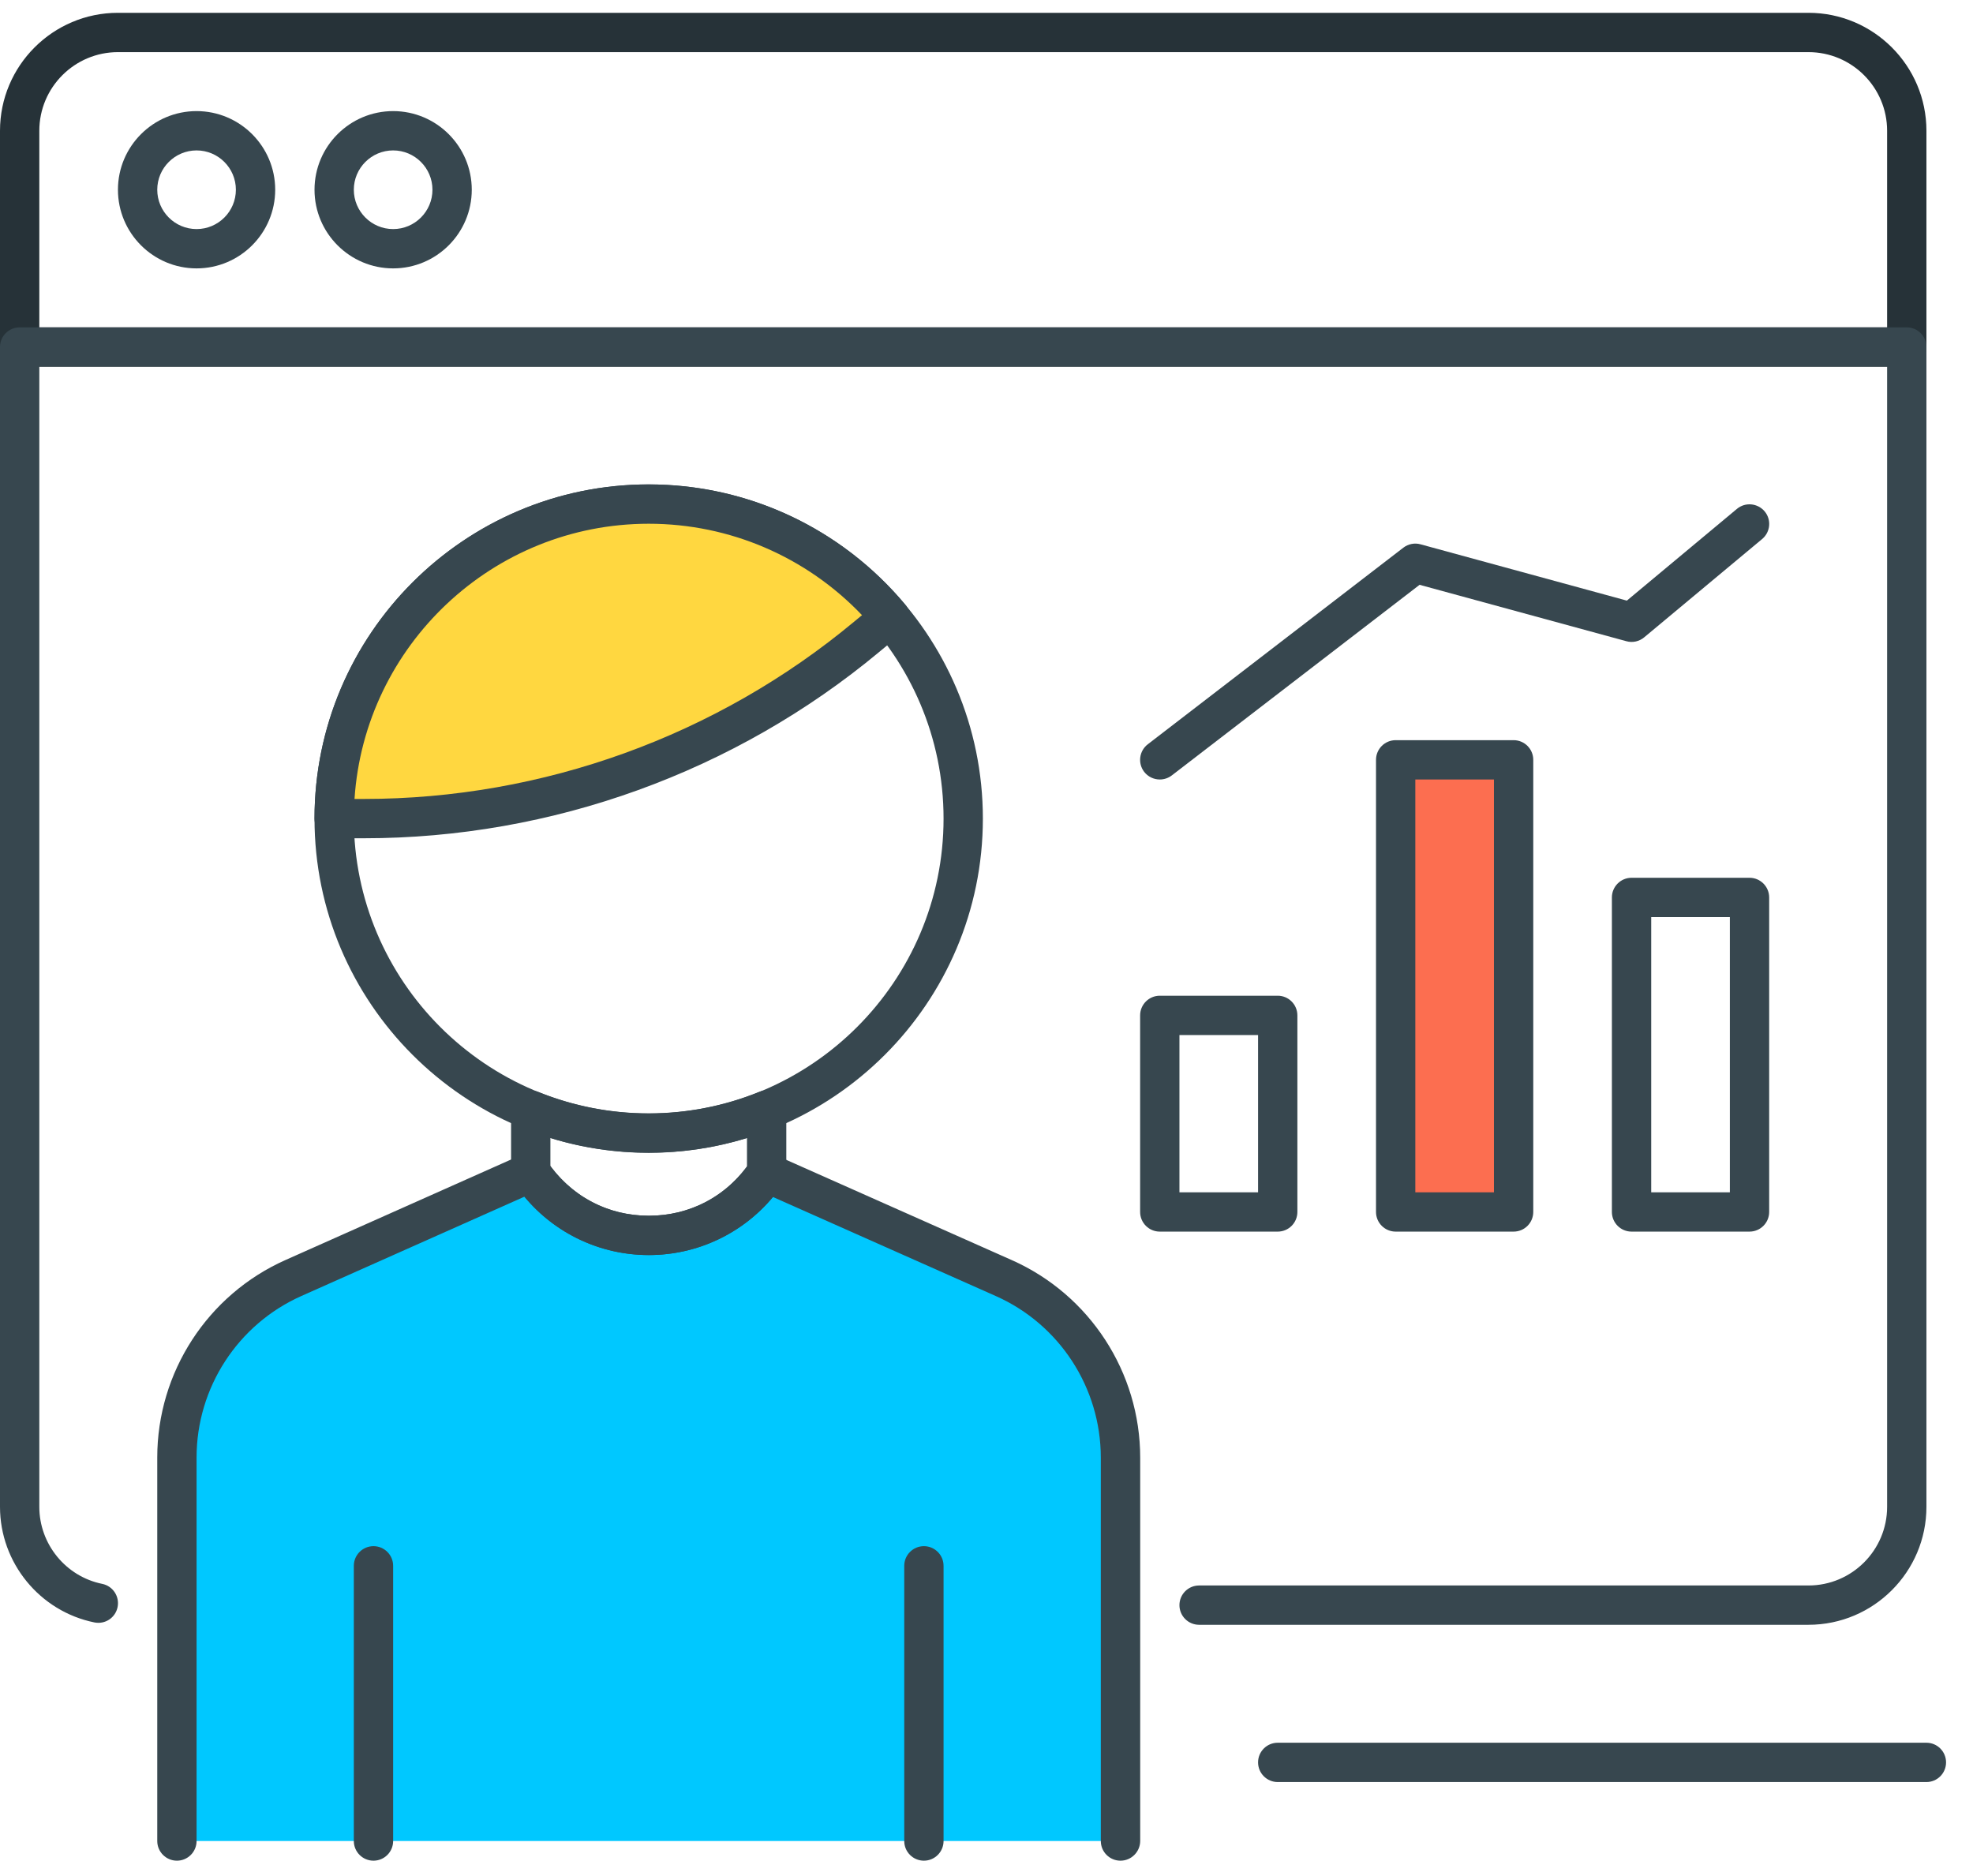 <svg xmlns="http://www.w3.org/2000/svg" xmlns:xlink="http://www.w3.org/1999/xlink" width="81px" height="77px" viewBox="0 0 81 77"><title>8F29C55D-F0FF-4C99-ABB9-1CC332A03297</title><g id="Page-1" stroke="none" stroke-width="1" fill="none" fill-rule="evenodd"><g id="Machine-Learning-Services" transform="translate(-793, -4365)" fill-rule="nonzero"><g id="analytics-(6)" transform="translate(793, 4365)"><path d="M46,75.579 L46,59.842 C46,56.653 44.121,53.762 41.206,52.468 L31.474,48.142 C29.161,51.58 24.099,51.573 21.793,48.131 L21.789,48.126 L21.789,48.126 L12.05,52.464 C9.139,53.76 7.263,56.65 7.263,59.836 L7.263,75.579" id="Path" fill="#00C8FF"></path><g id="Group"><path d="M46,76.386 C45.555,76.386 45.193,76.024 45.193,75.579 L45.193,59.842 C45.193,56.974 43.5,54.367 40.879,53.205 L31.732,49.139 C30.478,50.644 28.62,51.523 26.638,51.523 C26.635,51.523 26.633,51.523 26.63,51.523 C24.643,51.522 22.782,50.636 21.53,49.127 L12.378,53.202 C9.76,54.366 8.07,56.972 8.07,59.836 L8.07,75.579 C8.07,76.024 7.709,76.386 7.263,76.386 C6.818,76.386 6.456,76.024 6.456,75.579 L6.456,59.836 C6.456,56.335 8.522,53.15 11.721,51.727 L21.46,47.388 C21.801,47.233 22.208,47.34 22.435,47.642 C23.412,49.096 24.93,49.908 26.633,49.909 C26.635,49.909 26.636,49.909 26.64,49.909 C28.339,49.909 29.856,49.102 30.807,47.692 C31.027,47.367 31.446,47.248 31.805,47.404 L41.537,51.73 C44.739,53.152 46.81,56.336 46.81,59.842 L46.81,75.579 C46.807,76.024 46.445,76.386 46,76.386 Z" id="Path" fill="#37474F"></path><path d="M78.281,15.053 L0.807,15.053 C0.362,15.053 0,14.691 0,14.246 L0,5.368 C0,2.699 2.172,0.526 4.842,0.526 L74.246,0.526 C76.915,0.526 79.088,2.699 79.088,5.368 L79.088,14.246 C79.088,14.691 78.726,15.053 78.281,15.053 Z M1.614,13.439 L77.474,13.439 L77.474,5.368 C77.474,3.588 76.026,2.14 74.246,2.14 L4.842,2.14 C3.062,2.14 1.614,3.588 1.614,5.368 L1.614,13.439 Z" id="Shape" fill="#263238"></path><path d="M8.07,11.018 C6.29,11.018 4.842,9.57 4.842,7.789 C4.842,6.009 6.29,4.561 8.07,4.561 C9.85,4.561 11.298,6.009 11.298,7.789 C11.298,9.57 9.85,11.018 8.07,11.018 Z M8.07,6.175 C7.181,6.175 6.456,6.899 6.456,7.789 C6.456,8.68 7.181,9.404 8.07,9.404 C8.96,9.404 9.684,8.68 9.684,7.789 C9.684,6.899 8.96,6.175 8.07,6.175 Z" id="Shape" fill="#37474F"></path><path d="M16.14,11.018 C14.36,11.018 12.912,9.57 12.912,7.789 C12.912,6.009 14.36,4.561 16.14,4.561 C17.921,4.561 19.368,6.009 19.368,7.789 C19.368,9.57 17.921,11.018 16.14,11.018 Z M16.14,6.175 C15.251,6.175 14.526,6.899 14.526,7.789 C14.526,8.68 15.251,9.404 16.14,9.404 C17.03,9.404 17.754,8.68 17.754,7.789 C17.754,6.899 17.03,6.175 16.14,6.175 Z" id="Shape" fill="#37474F"></path><path d="M52.456,50.561 L47.614,50.561 C47.169,50.561 46.807,50.2 46.807,49.754 L46.807,41.684 C46.807,41.239 47.169,40.877 47.614,40.877 L52.456,40.877 C52.902,40.877 53.263,41.239 53.263,41.684 L53.263,49.754 C53.263,50.2 52.902,50.561 52.456,50.561 Z M48.421,48.947 L51.649,48.947 L51.649,42.491 L48.421,42.491 L48.421,48.947 Z" id="Shape" fill="#37474F"></path><path d="M71.825,50.561 L66.982,50.561 C66.537,50.561 66.175,50.2 66.175,49.754 L66.175,36.842 C66.175,36.397 66.537,36.035 66.982,36.035 L71.825,36.035 C72.27,36.035 72.632,36.397 72.632,36.842 L72.632,49.754 C72.632,50.2 72.27,50.561 71.825,50.561 Z M67.789,48.947 L71.018,48.947 L71.018,37.649 L67.789,37.649 L67.789,48.947 Z" id="Shape" fill="#37474F"></path></g><rect id="Rectangle" fill="#FC6E50" x="57.298" y="31.193" width="4.842" height="18.561"></rect><g id="Group" transform="translate(12.298, 19.07)" fill="#37474F"><path d="M49.842,31.491 L45,31.491 C44.555,31.491 44.193,31.13 44.193,30.684 L44.193,12.123 C44.193,11.677 44.555,11.316 45,11.316 L49.842,11.316 C50.288,11.316 50.649,11.677 50.649,12.123 L50.649,30.684 C50.649,31.13 50.288,31.491 49.842,31.491 Z M45.807,29.877 L49.035,29.877 L49.035,12.93 L45.807,12.93 L45.807,29.877 Z" id="Shape"></path><path d="M66.789,54.088 L40.158,54.088 C39.712,54.088 39.351,53.726 39.351,53.281 C39.351,52.835 39.712,52.474 40.158,52.474 L66.789,52.474 C67.235,52.474 67.596,52.835 67.596,53.281 C67.596,53.726 67.235,54.088 66.789,54.088 Z" id="Path"></path><path d="M14.333,28.255 C6.768,28.255 0.614,22.101 0.614,14.536 C0.614,6.971 6.768,0.816 14.333,0.816 C21.898,0.816 28.053,6.971 28.053,14.536 C28.053,22.101 21.898,28.255 14.333,28.255 Z M14.333,2.431 C7.658,2.431 2.228,7.86 2.228,14.536 C2.228,21.211 7.658,26.641 14.333,26.641 C21.009,26.641 26.439,21.211 26.439,14.536 C26.439,7.86 21.009,2.431 14.333,2.431 Z" id="Shape"></path></g><path d="M35.585,26.141 L36.547,25.34 C34.177,22.503 30.617,20.695 26.632,20.695 C19.501,20.695 13.719,26.477 13.719,33.608 L14.938,33.608 C22.482,33.606 29.787,30.965 35.585,26.141 Z" id="Path" fill="#FFD740"></path><g id="Group" transform="translate(0, 13.439)" fill="#37474F"><path d="M14.938,20.974 L13.719,20.974 C13.274,20.974 12.912,20.613 12.912,20.167 C12.912,12.602 19.067,6.448 26.632,6.448 C30.709,6.448 34.548,8.248 37.166,11.385 C37.304,11.55 37.37,11.761 37.35,11.976 C37.331,12.189 37.226,12.386 37.061,12.523 L36.1,13.322 C30.17,18.258 22.655,20.974 14.938,20.974 Z M14.554,19.36 L14.94,19.36 C22.279,19.36 29.429,16.775 35.07,12.079 L35.07,12.079 L35.389,11.815 C33.107,9.421 29.96,8.062 26.633,8.062 C20.229,8.062 14.97,13.061 14.554,19.36 Z" id="Shape"></path><path d="M15.333,62.947 C14.888,62.947 14.526,62.586 14.526,62.14 L14.526,50.842 C14.526,50.397 14.888,50.035 15.333,50.035 C15.779,50.035 16.14,50.397 16.14,50.842 L16.14,62.14 C16.14,62.586 15.779,62.947 15.333,62.947 Z" id="Path"></path><path d="M37.93,62.947 C37.484,62.947 37.123,62.586 37.123,62.14 L37.123,50.842 C37.123,50.397 37.484,50.035 37.93,50.035 C38.375,50.035 38.737,50.397 38.737,50.842 L38.737,62.14 C38.737,62.586 38.375,62.947 37.93,62.947 Z" id="Path"></path><path d="M26.638,38.085 C26.635,38.085 26.633,38.085 26.63,38.085 C24.414,38.083 22.356,36.982 21.123,35.142 C21.034,35.008 20.982,34.847 20.982,34.687 L20.982,32.139 C20.982,31.588 21.593,31.188 22.106,31.39 C25.014,32.565 28.27,32.56 31.17,31.385 C31.419,31.282 31.703,31.314 31.924,31.462 C32.147,31.614 32.281,31.864 32.281,32.132 L32.281,34.703 C32.281,34.865 32.232,35.02 32.144,35.154 C30.907,36.989 28.851,38.085 26.638,38.085 Z M22.596,34.432 C23.552,35.732 25.008,36.469 26.632,36.471 C26.633,36.471 26.635,36.471 26.638,36.471 C28.257,36.471 29.713,35.738 30.667,34.448 L30.667,33.277 C28.05,34.085 25.216,34.087 22.596,33.277 L22.596,34.432 Z" id="Shape"></path><path d="M74.246,53.263 L49.228,53.263 C48.783,53.263 48.421,52.902 48.421,52.456 C48.421,52.011 48.783,51.649 49.228,51.649 L74.246,51.649 C76.026,51.649 77.474,50.201 77.474,48.421 L77.474,1.614 L1.614,1.614 L1.614,48.421 C1.614,49.95 2.7,51.28 4.196,51.583 C4.634,51.672 4.915,52.098 4.828,52.535 C4.739,52.973 4.318,53.255 3.875,53.166 C1.63,52.71 0,50.715 0,48.421 L0,0.807 C0,0.362 0.362,0 0.807,0 L78.281,0 C78.726,0 79.088,0.362 79.088,0.807 L79.088,48.421 C79.088,51.091 76.915,53.263 74.246,53.263 Z" id="Path"></path><path d="M47.614,18.561 C47.372,18.561 47.133,18.453 46.973,18.247 C46.702,17.893 46.768,17.388 47.122,17.115 L57.613,9.045 C57.813,8.892 58.075,8.838 58.317,8.906 L66.789,11.218 L71.308,7.452 C71.652,7.165 72.159,7.215 72.446,7.554 C72.732,7.896 72.685,8.404 72.343,8.69 L67.501,12.725 C67.299,12.895 67.024,12.956 66.771,12.885 L58.28,10.569 L48.106,18.395 C47.959,18.507 47.787,18.561 47.614,18.561 Z" id="Path"></path></g></g></g></g></svg>
